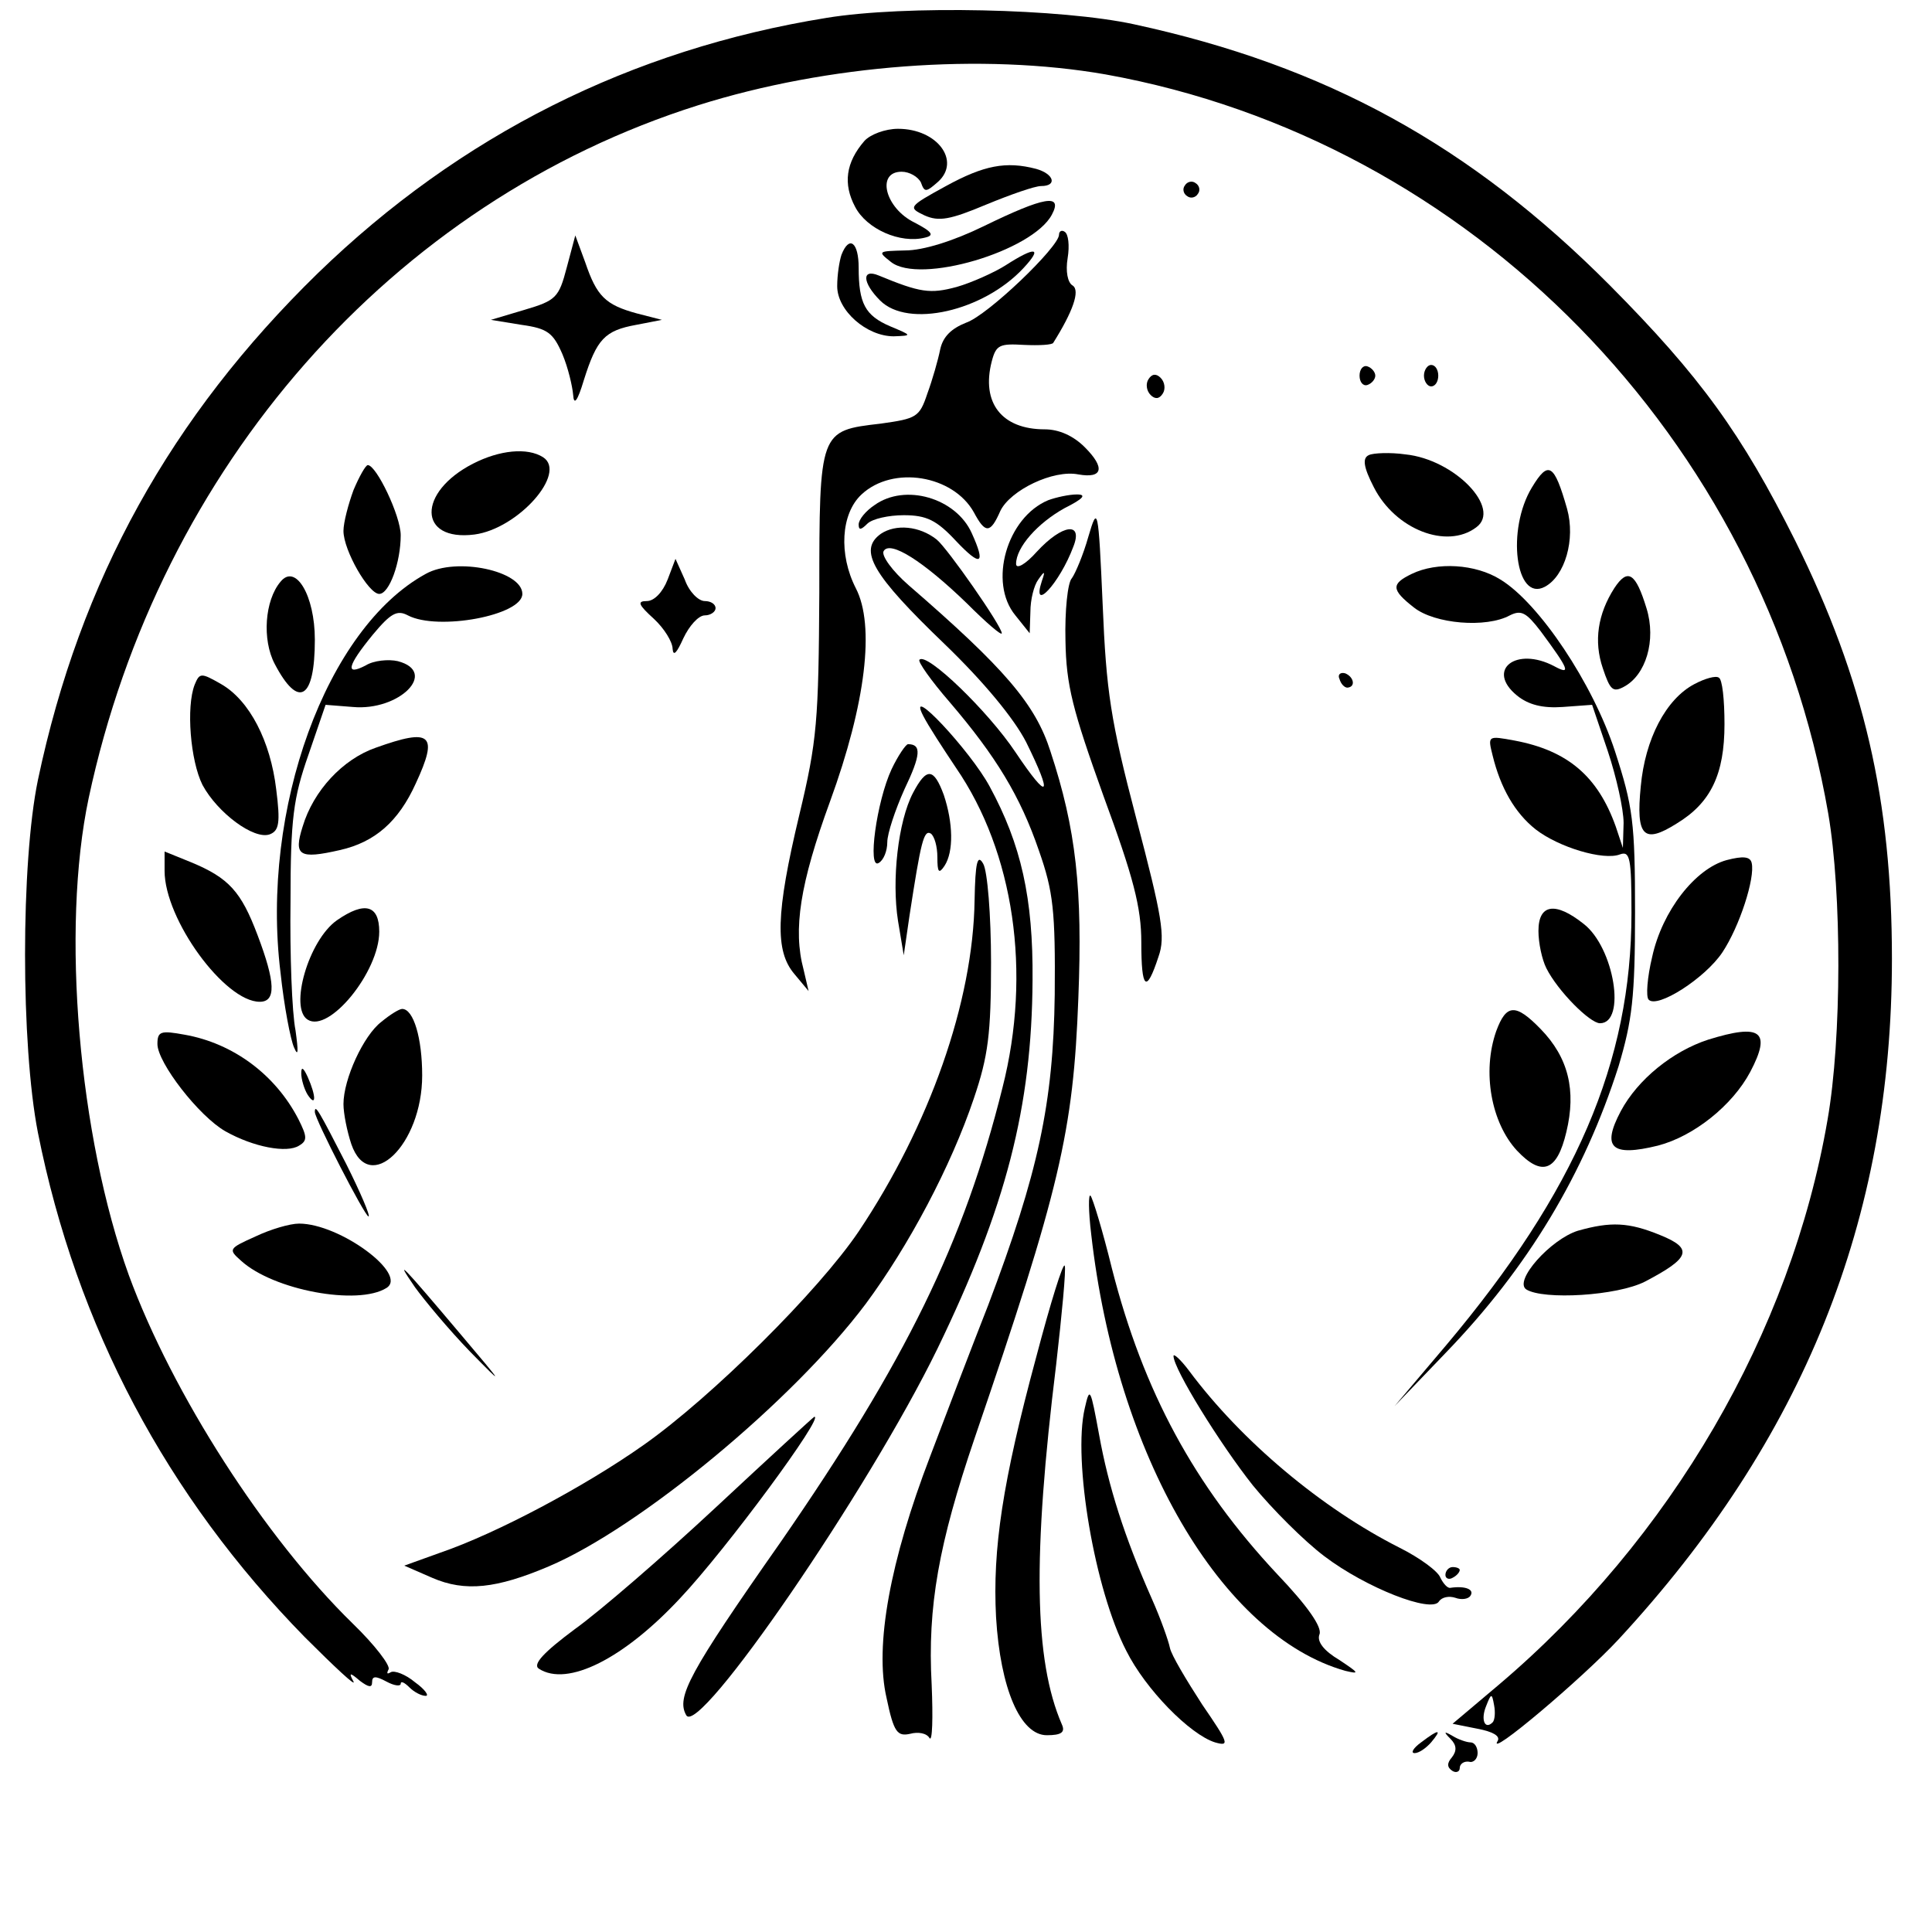 <?xml version="1.0" standalone="no"?>
<!DOCTYPE svg PUBLIC "-//W3C//DTD SVG 20010904//EN"
 "http://www.w3.org/TR/2001/REC-SVG-20010904/DTD/svg10.dtd">
<svg version="1.0" xmlns="http://www.w3.org/2000/svg"
 width="270pt" height="270pt" viewBox="0 0 270 270"
 preserveAspectRatio="xMidYMid meet">

<g transform="translate(0,270) scale(0.1,-0.1)"
fill="#000000" stroke="none">
<path d="M1155 2675 c-273 -44 -512 -164 -711 -357 -205 -200 -332 -428 -391
-708 -24 -116 -24 -370 0 -493 54 -271 180 -508 373 -705 42 -42 72 -70 68
-62 -7 13 -5 13 9 1 12 -9 17 -10 17 -2 0 9 5 9 20 1 11 -6 20 -7 20 -3 0 4 5
2 12 -5 7 -7 17 -12 23 -12 5 0 -1 9 -15 19 -13 11 -29 17 -34 14 -5 -3 -6 -2
-3 4 3 5 -19 34 -50 64 -123 120 -252 321 -313 487 -70 194 -95 483 -56 667
99 463 424 833 852 968 181 57 397 73 569 43 511 -92 919 -508 1010 -1033 19
-111 19 -314 -1 -428 -51 -297 -219 -586 -460 -790 l-64 -54 35 -7 c21 -4 32
-10 28 -17 -16 -26 118 87 169 142 258 279 382 586 382 951 0 222 -39 390
-135 584 -75 150 -133 230 -259 357 -195 196 -397 307 -665 365 -101 22 -320
27 -430 9z m931 -2382 c-11 -11 -17 4 -9 23 7 18 8 18 11 1 2 -10 1 -21 -2
-24z"/>
<path d="M1208 2503 c-26 -30 -30 -60 -13 -92 16 -31 63 -52 98 -43 13 3 10 8
-15 21 -41 20 -54 71 -18 71 11 0 23 -7 27 -15 5 -14 7 -14 24 1 32 29 -1 74
-56 74 -18 0 -39 -8 -47 -17z"/>
<path d="M1322 2440 c-53 -29 -53 -30 -30 -41 20 -9 36 -6 86 15 34 14 68 26
77 26 23 0 18 17 -7 24 -42 11 -73 5 -126 -24z"/>
<path d="M1656 2441 c-4 -5 -2 -12 3 -15 5 -4 12 -2 15 3 4 5 2 12 -3 15 -5 4
-12 2 -15 -3z"/>
<path d="M1375 2384 c-43 -21 -85 -34 -110 -34 -38 -1 -39 -1 -20 -16 40 -32
198 15 225 66 16 30 -11 25 -95 -16z"/>
<path d="M1480 2372 c0 -17 -100 -113 -130 -123 -20 -8 -32 -19 -36 -37 -3
-15 -11 -43 -18 -62 -11 -33 -15 -35 -65 -42 -86 -10 -86 -9 -86 -236 -1 -179
-3 -207 -28 -311 -33 -138 -34 -190 -7 -222 l20 -24 -7 30 c-15 56 -5 120 37
235 50 137 63 246 36 298 -24 47 -21 104 8 131 44 41 128 27 157 -25 16 -30
23 -30 37 2 14 29 74 58 109 51 34 -6 38 9 9 38 -16 16 -36 25 -56 25 -60 0
-89 37 -74 95 6 23 11 25 45 23 21 -1 40 0 41 3 27 43 38 73 27 80 -7 4 -10
20 -7 38 3 18 1 34 -4 37 -4 3 -8 1 -8 -4z"/>
<path d="M792 2326 c-11 -42 -15 -46 -59 -59 l-47 -14 43 -7 c36 -5 44 -11 57
-41 8 -19 14 -45 15 -57 1 -15 6 -9 15 21 18 57 29 69 73 77 l36 7 -35 9 c-44
12 -56 24 -72 71 l-14 38 -12 -45z"/>
<path d="M1176 2344 c-3 -9 -6 -28 -6 -44 0 -34 41 -70 79 -70 26 1 26 1 -5
14 -35 15 -44 32 -44 82 0 35 -13 46 -24 18z"/>
<path d="M1405 2329 c-16 -10 -47 -24 -68 -30 -37 -10 -51 -8 -109 16 -24 10
-23 -10 2 -35 39 -39 144 -15 200 45 28 30 17 31 -25 4z"/>
<path d="M1900 2175 c0 -9 5 -15 11 -13 6 2 11 8 11 13 0 5 -5 11 -11 13 -6 2
-11 -4 -11 -13z"/>
<path d="M1990 2175 c0 -8 5 -15 10 -15 6 0 10 7 10 15 0 8 -4 15 -10 15 -5 0
-10 -7 -10 -15z"/>
<path d="M1605 2170 c-4 -6 -3 -16 3 -22 6 -6 12 -6 17 2 4 6 3 16 -3 22 -6 6
-12 6 -17 -2z"/>
<path d="M661 2052 c-78 -40 -77 -109 2 -99 61 8 130 86 96 108 -22 14 -61 10
-98 -9z"/>
<path d="M1913 2064 c-9 -4 -8 -16 7 -45 30 -59 102 -87 143 -56 36 26 -30 95
-99 102 -21 3 -45 2 -51 -1z"/>
<path d="M494 2015 c-7 -19 -14 -45 -14 -57 0 -27 35 -88 50 -88 14 0 30 44
30 82 0 27 -34 98 -46 98 -3 0 -12 -16 -20 -35z"/>
<path d="M2141 2019 c-36 -59 -23 -161 18 -139 28 15 43 66 31 109 -18 63 -26
68 -49 30z"/>
<path d="M1222 1994 c-12 -8 -22 -20 -22 -27 0 -8 3 -8 12 1 7 7 30 12 51 12
32 0 46 -7 73 -36 35 -37 42 -33 22 11 -22 49 -93 70 -136 39z"/>
<path d="M1465 2001 c-58 -24 -84 -115 -46 -161 l20 -25 1 30 c0 17 5 37 11
45 9 13 10 12 5 -2 -15 -46 25 -3 44 48 14 35 -15 32 -51 -7 -16 -18 -29 -25
-29 -17 0 23 30 57 68 78 26 13 31 19 17 19 -11 0 -29 -4 -40 -8z"/>
<path d="M1521 1950 c-7 -25 -18 -51 -23 -58 -6 -6 -10 -46 -9 -87 1 -63 10
-97 53 -217 42 -114 53 -156 53 -205 0 -66 7 -72 24 -20 10 28 5 56 -31 193
-36 137 -42 178 -47 299 -6 137 -7 139 -20 95z"/>
<path d="M1231 1954 c-32 -23 -12 -57 89 -154 55 -53 97 -104 114 -137 38 -77
32 -84 -15 -14 -38 57 -124 140 -134 129 -3 -2 16 -29 42 -59 65 -76 99 -132
125 -208 20 -57 23 -84 22 -201 -2 -152 -23 -249 -93 -434 -22 -56 -58 -150
-81 -211 -56 -146 -78 -265 -61 -338 10 -48 15 -54 33 -50 11 3 23 1 27 -6 4
-6 5 28 3 75 -6 109 10 197 60 344 119 348 138 428 145 615 6 152 -3 236 -39
345 -21 66 -64 116 -198 232 -23 20 -39 42 -35 48 9 15 55 -14 116 -73 27 -27
49 -46 49 -42 0 10 -76 119 -91 131 -24 19 -57 22 -78 8z"/>
<path d="M933 1890 c-7 -18 -19 -30 -29 -30 -14 0 -12 -5 10 -25 14 -13 26
-32 26 -42 1 -11 6 -5 15 15 8 17 21 32 30 32 8 0 15 5 15 10 0 6 -7 10 -15
10 -9 0 -22 13 -28 30 l-13 29 -11 -29z"/>
<path d="M595 1898 c-139 -76 -231 -329 -203 -557 5 -47 14 -94 19 -105 6 -14
6 -5 2 24 -5 25 -8 106 -7 180 0 116 4 145 25 205 l24 70 38 -3 c65 -6 120 49
63 64 -13 3 -34 1 -45 -6 -29 -15 -26 -1 10 43 25 30 34 35 49 27 42 -22 160
0 160 30 0 32 -92 52 -135 28z"/>
<path d="M1973 1898 c-29 -14 -29 -22 3 -47 29 -23 101 -29 134 -11 16 8 23 4
43 -22 40 -54 43 -62 19 -49 -53 28 -96 -5 -52 -41 16 -13 36 -18 64 -16 l41
3 22 -65 c12 -36 22 -81 22 -100 l-1 -35 -10 30 c-25 70 -67 106 -141 120 -38
7 -38 7 -31 -21 11 -45 31 -80 60 -103 32 -25 95 -44 118 -35 14 5 16 -5 16
-82 0 -208 -78 -389 -259 -604 l-72 -85 71 74 c116 120 194 251 242 401 19 64
23 96 23 215 0 126 -3 148 -28 225 -31 95 -106 207 -160 240 -35 22 -89 25
-124 8z"/>
<path d="M392 1887 c-22 -26 -26 -81 -8 -115 33 -63 56 -50 56 34 0 62 -27
107 -48 81z"/>
<path d="M2256 1878 c-23 -36 -29 -74 -16 -112 10 -30 14 -34 29 -26 31 16 46
65 32 110 -15 49 -26 57 -45 28z"/>
<path d="M272 1743 c-12 -31 -6 -106 11 -140 21 -39 72 -77 94 -69 13 5 15 16
9 63 -8 67 -37 124 -77 147 -28 16 -30 16 -37 -1z"/>
<path d="M1872 1751 c2 -7 7 -12 11 -12 12 1 9 15 -3 20 -7 2 -11 -2 -8 -8z"/>
<path d="M2368 1744 c-40 -21 -69 -77 -75 -143 -7 -70 4 -81 50 -52 48 29 67
69 67 139 0 34 -3 63 -8 65 -4 3 -19 -1 -34 -9z"/>
<path d="M1290 1700 c7 -14 28 -46 46 -73 81 -118 106 -286 65 -447 -54 -217
-135 -382 -310 -635 -129 -184 -146 -217 -132 -242 17 -32 255 315 351 512 96
198 132 338 133 515 1 115 -16 190 -60 271 -27 50 -117 146 -93 99z"/>
<path d="M525 1655 c-46 -16 -87 -60 -102 -110 -13 -41 -5 -46 52 -33 49 11
82 40 106 93 32 69 22 78 -56 50z"/>
<path d="M1246 1625 c-21 -45 -34 -141 -18 -131 7 4 12 17 12 29 0 12 11 45
24 74 23 48 24 63 5 63 -3 0 -14 -16 -23 -35z"/>
<path d="M1276 1592 c-21 -40 -30 -122 -21 -179 l8 -48 8 55 c16 104 20 121
30 115 5 -4 9 -18 9 -33 0 -21 2 -24 10 -12 13 20 12 60 -1 99 -14 38 -24 39
-43 3z"/>
<path d="M230 1483 c0 -68 84 -183 133 -183 23 0 22 27 -3 93 -23 61 -40 80
-93 102 l-37 15 0 -27z"/>
<path d="M1362 1442 c-2 -142 -63 -315 -162 -463 -56 -83 -205 -231 -300 -298
-82 -58 -206 -124 -285 -151 l-50 -18 39 -17 c46 -20 90 -15 163 16 127 54
341 231 443 367 60 81 119 192 151 287 20 59 24 90 24 190 0 66 -5 128 -11
138 -8 14 -11 2 -12 -51z"/>
<path d="M2413 1498 c-44 -12 -90 -71 -104 -135 -7 -29 -9 -56 -5 -60 12 -13
79 30 103 66 24 36 46 104 41 125 -2 9 -12 10 -35 4z"/>
<path d="M471 1414 c-40 -28 -67 -123 -41 -139 30 -19 100 67 100 123 0 37
-20 43 -59 16z"/>
<path d="M2150 1399 c0 -17 5 -40 11 -52 16 -32 61 -77 75 -77 37 0 20 106
-23 139 -39 31 -63 28 -63 -10z"/>
<path d="M533 1272 c-25 -19 -53 -80 -53 -115 0 -13 5 -38 11 -56 25 -72 99
-1 99 96 0 52 -12 93 -28 93 -4 0 -17 -8 -29 -18z"/>
<path d="M2091 1259 c-20 -57 -7 -128 29 -167 35 -37 56 -29 69 26 14 58 3
104 -36 144 -35 36 -48 35 -62 -3z"/>
<path d="M220 1241 c0 -26 58 -101 95 -122 39 -22 86 -31 103 -20 12 7 11 13
-1 37 -32 62 -91 106 -159 118 -33 6 -38 5 -38 -13z"/>
<path d="M2387 1247 c-49 -16 -98 -55 -122 -100 -27 -51 -13 -64 52 -48 50 13
104 56 129 103 30 57 15 68 -59 45z"/>
<path d="M421 1200 c0 -8 4 -22 9 -30 12 -18 12 -2 0 25 -6 13 -9 15 -9 5z"/>
<path d="M440 1146 c0 -10 70 -146 75 -146 3 0 -11 33 -31 73 -38 74 -44 85
-44 73z"/>
<path d="M1525 975 c35 -309 182 -561 355 -610 21 -5 19 -3 -8 15 -22 13 -32
26 -28 36 4 10 -17 40 -59 84 -116 124 -187 255 -231 427 -13 53 -27 99 -30
102 -3 3 -3 -21 1 -54z"/>
<path d="M357 972 c-38 -17 -38 -18 -20 -34 45 -41 163 -63 203 -38 31 19 -65
90 -122 90 -13 0 -40 -8 -61 -18z"/>
<path d="M2205 980 c-38 -12 -90 -70 -72 -82 24 -15 127 -9 166 11 63 33 68
46 21 65 -44 18 -69 19 -115 6z"/>
<path d="M1448 803 c-47 -174 -61 -268 -56 -363 6 -100 34 -165 71 -165 20 0
26 4 21 15 -39 90 -41 235 -8 503 8 70 14 133 12 138 -2 6 -20 -52 -40 -128z"/>
<path d="M580 901 c13 -18 47 -59 77 -90 49 -50 48 -48 -13 24 -81 96 -95 111
-64 66z"/>
<path d="M1640 805 c0 -18 65 -123 111 -181 27 -33 72 -78 100 -99 58 -44 150
-80 160 -63 4 6 14 8 23 5 8 -3 18 -2 21 3 6 9 -8 14 -28 11 -4 -1 -10 6 -14
14 -3 9 -29 28 -57 42 -109 55 -221 149 -294 247 -12 16 -22 25 -22 21z"/>
<path d="M1516 732 c-17 -73 14 -254 58 -339 27 -54 89 -117 124 -128 21 -6
19 -1 -18 53 -22 34 -43 69 -45 79 -2 10 -13 41 -25 68 -39 88 -61 158 -74
230 -12 65 -13 68 -20 37z"/>
<path d="M1001 594 c-74 -69 -163 -146 -198 -171 -43 -32 -59 -49 -50 -55 40
-26 119 14 198 99 64 68 202 255 187 253 -2 -1 -63 -57 -137 -126z"/>
<path d="M2020 499 c0 -5 5 -7 10 -4 6 3 10 8 10 11 0 2 -4 4 -10 4 -5 0 -10
-5 -10 -11z"/>
<path d="M1986 265 c-11 -8 -15 -15 -9 -15 6 0 16 7 23 15 16 19 11 19 -14 0z"/>
<path d="M2027 270 c9 -9 9 -17 2 -26 -7 -8 -7 -14 1 -19 5 -3 10 -1 10 4 0 6
6 10 13 9 6 -2 12 4 12 12 0 8 -4 15 -10 15 -5 0 -17 4 -25 9 -12 7 -13 6 -3
-4z"/>
</g>
</svg>
